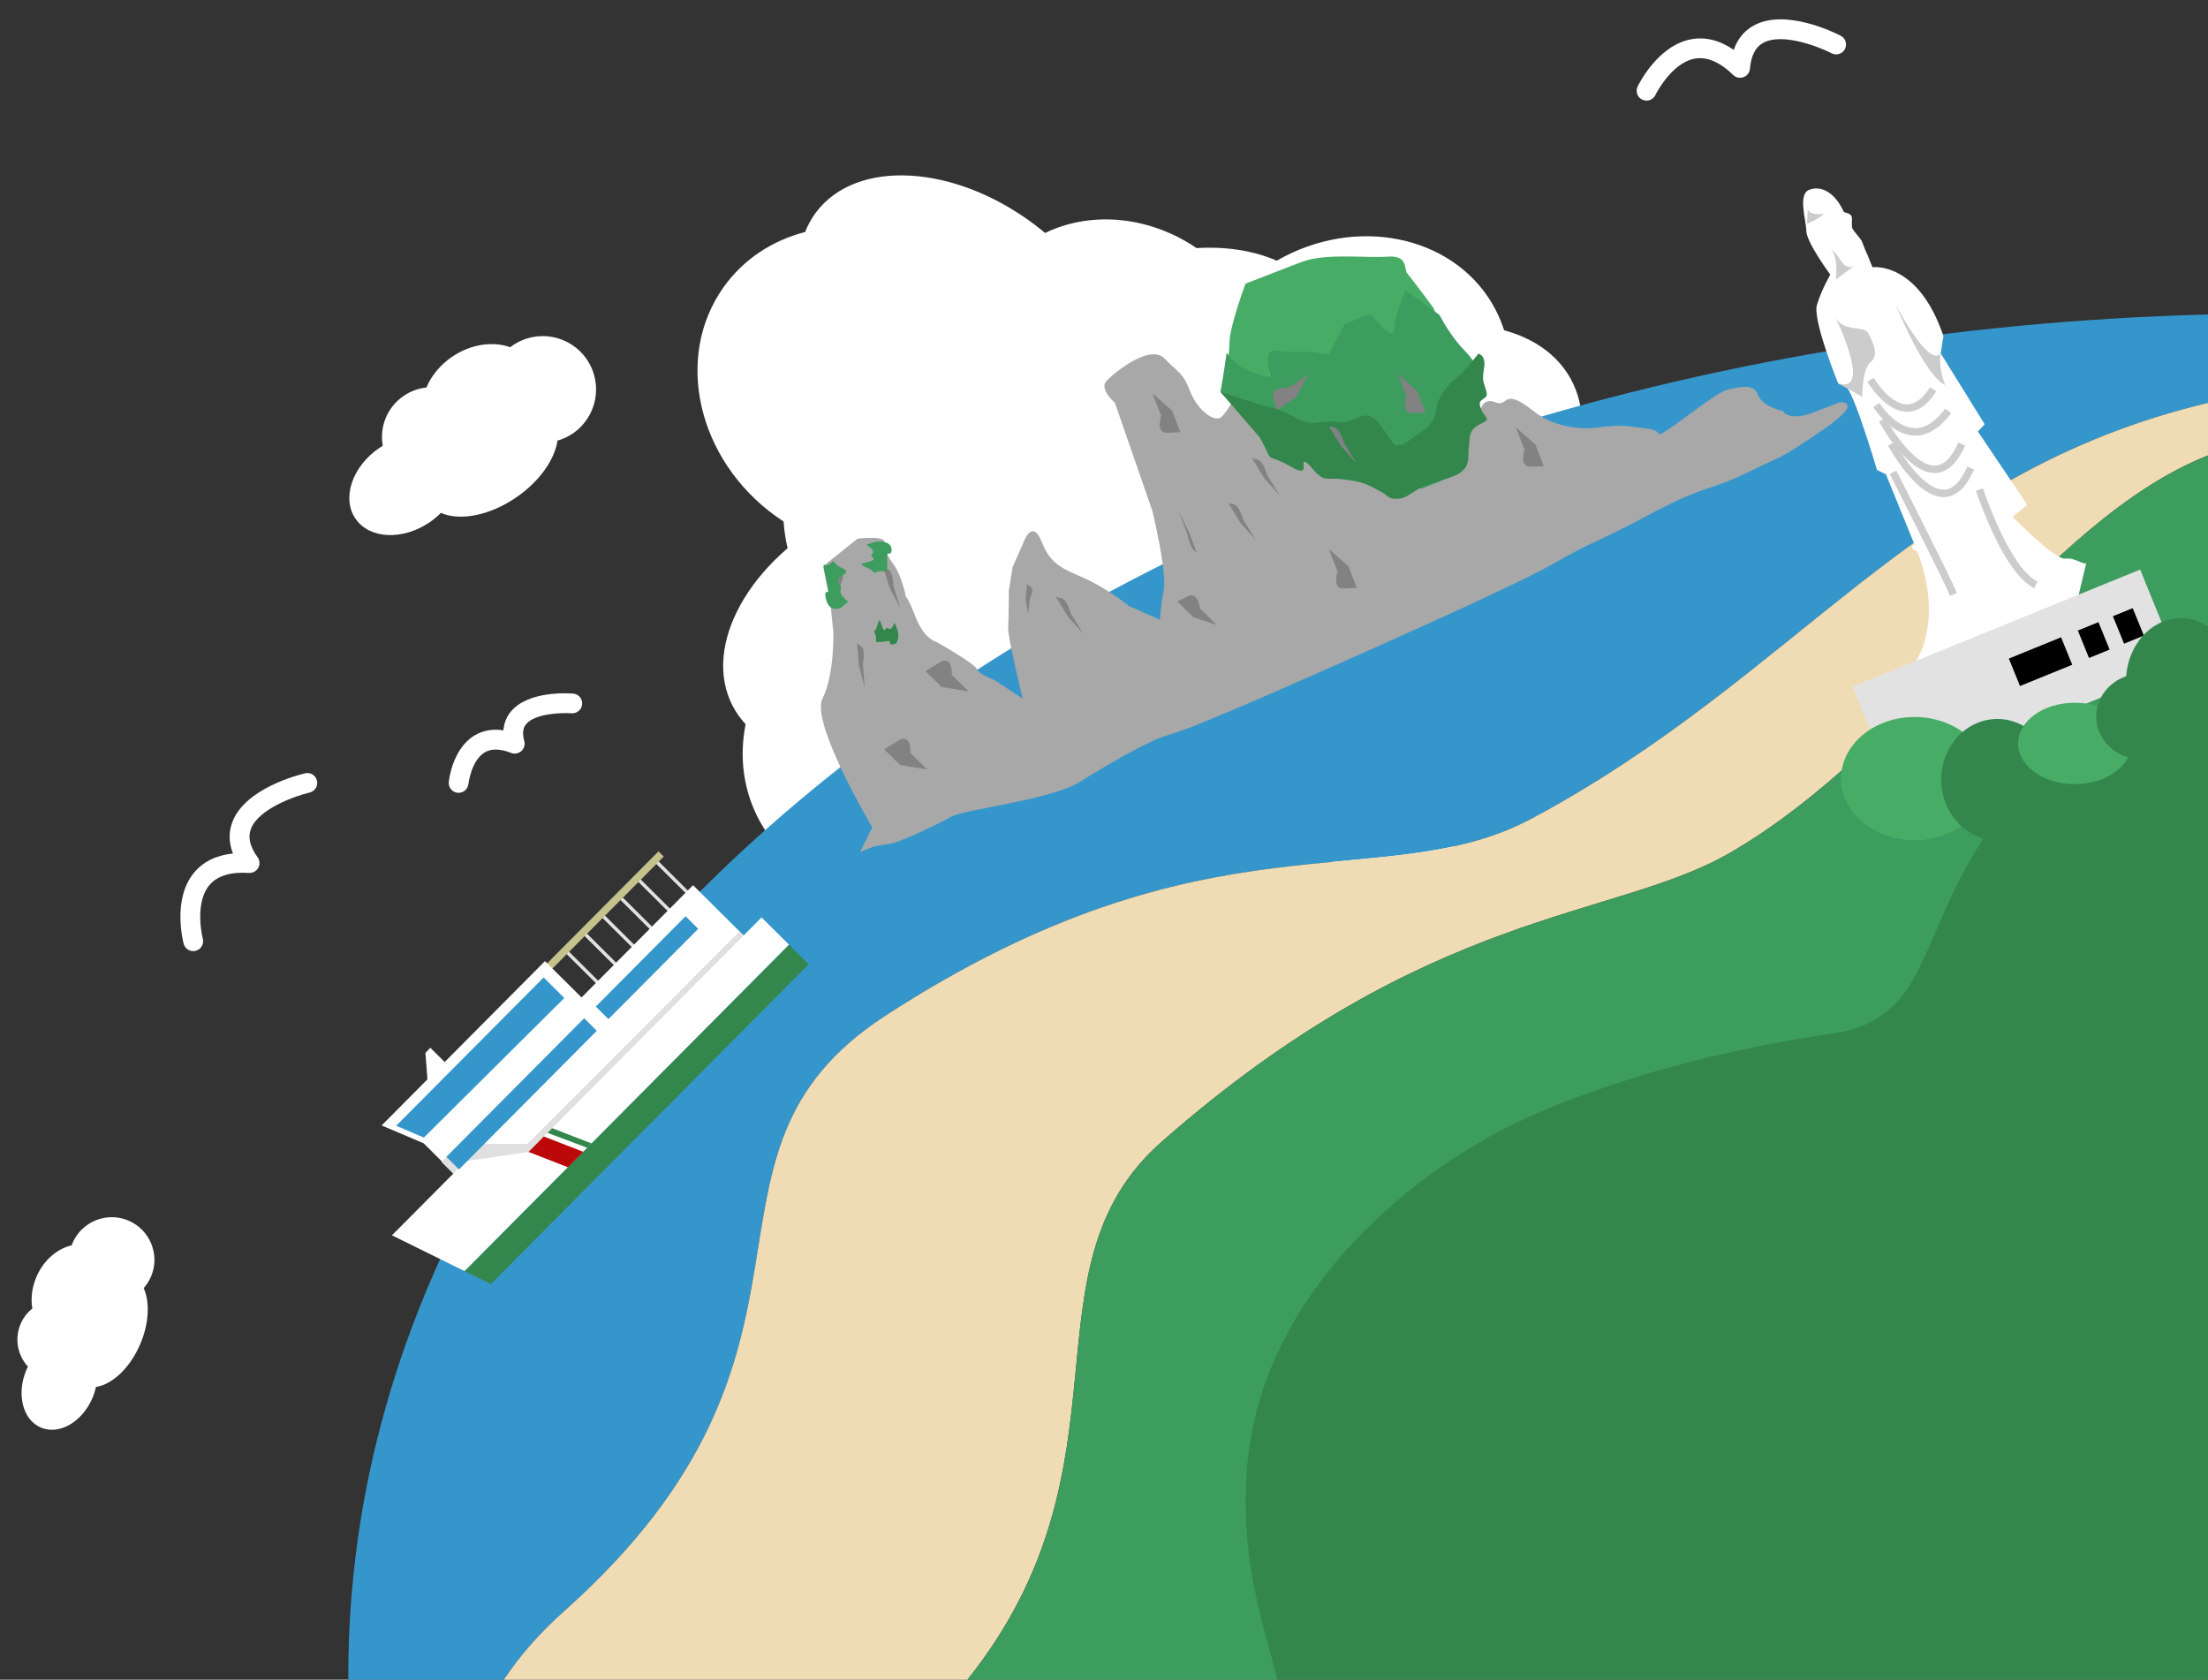 <?xml version="1.0" encoding="utf-8"?>
<!-- Generator: Adobe Illustrator 21.1.0, SVG Export Plug-In . SVG Version: 6.00 Build 0)  -->
<svg version="1.1" id="レイヤー_1" xmlns="http://www.w3.org/2000/svg" xmlns:xlink="http://www.w3.org/1999/xlink" x="0px"
	 y="0px" viewBox="0 0 46.943 35.708" style="enable-background:new 0 0 46.943 35.708;" xml:space="preserve">
<rect x="0" y="0" width="46.943" height="35.708" fill="#333333" stroke="none"/>
<style type="text/css">
	.st0{fill:#FFFFFF;}
	.st1{fill:#3596CC;}
	.st2{fill:#EFDCB4;}
	.st3{fill:#3C9D5E;}
	.st4{fill:#33874D;}
	.st5{fill:#A8A8A8;}
	.st6{fill:none;}
	.st7{fill:#47AD66;}
	.st8{fill:#828282;}
	.st9{fill:#E2E2E2;}
	.st10{fill:#CCCCCC;}
	.st11{fill:#C6C28D;}
	.st12{fill:#E0E0E0;}
	.st13{fill:#BC0808;}
</style>
<g>
	<path class="st0" d="M25.25,18.037c0.886-0.483,1.582-1.144,2.03-1.86c0.544-0.029,1.102-0.181,1.626-0.466
		c1.237-0.674,1.943-1.904,1.905-3.099c0.092-0.044,0.183-0.09,0.275-0.14c2.016-1.097,3.048-3.076,2.307-4.42
		c-0.284-0.515-0.789-0.861-1.415-1.031c-0.047-0.147-0.106-0.291-0.179-0.432c-0.779-1.507-2.79-2.015-4.492-1.136
		c-0.055,0.029-0.11,0.059-0.163,0.089c-1.022-0.445-2.445-0.362-3.77,0.322c-0.834,0.431-1.496,1.033-1.929,1.692
		c-0.506,0.016-1.027,0.145-1.52,0.4c-1.165,0.602-1.849,1.734-1.844,2.85c-0.086,0.039-0.172,0.08-0.258,0.125
		c-1.897,0.981-2.904,2.804-2.248,4.073c0.075,0.144,0.168,0.274,0.277,0.392c-0.139,0.701-0.05,1.426,0.306,2.071
		c0.881,1.596,3.061,2.092,4.869,1.107c0.059-0.032,0.117-0.065,0.173-0.1C22.313,18.926,23.843,18.803,25.25,18.037z"/>
	<path class="st0" d="M18.81,14.547c0.819,0.59,1.716,0.93,2.556,1.023c0.262,0.478,0.64,0.914,1.125,1.263
		c1.143,0.823,2.558,0.926,3.619,0.374c0.08,0.064,0.161,0.126,0.245,0.187c1.863,1.341,4.094,1.414,4.983,0.163
		c0.341-0.479,0.434-1.084,0.316-1.723c0.112-0.106,0.217-0.222,0.312-0.348c1.02-1.355,0.607-3.388-0.923-4.54
		c-0.05-0.038-0.1-0.074-0.151-0.108c-0.042-1.114-0.733-2.361-1.925-3.258c-0.75-0.565-1.579-0.9-2.361-1.005
		c-0.233-0.449-0.576-0.862-1.02-1.196c-1.047-0.789-2.364-0.915-3.367-0.426c-0.073-0.061-0.147-0.121-0.224-0.179
		c-1.706-1.285-3.786-1.402-4.645-0.261c-0.098,0.13-0.174,0.27-0.233,0.419c-0.692,0.179-1.307,0.574-1.734,1.174
		c-1.056,1.486-0.558,3.665,1.112,4.868c0.054,0.039,0.11,0.077,0.165,0.113C16.735,12.284,17.509,13.61,18.81,14.547z"/>
	<g>
		<path class="st1" d="M11.995,34.25c6.303-5.619,2.242-9.678,6.828-12.657c6.897-4.48,10.57-2.488,13.762-4.202
			c5.694-3.058,8.134-7.347,14.358-8.826V6.686C24.972,7.25,7.405,19.983,7.405,35.612c0,0.032,0.002,0.064,0.002,0.096h3.306
			C11.043,35.207,11.468,34.72,11.995,34.25z"/>
		<path class="st2" d="M18.823,21.593c-4.586,2.979-0.525,7.038-6.828,12.657c-0.527,0.47-0.952,0.957-1.283,1.458h9.857
			c3.667-4.601,1.055-8.735,4.133-11.44c5.677-4.987,9.619-4.711,12.085-6.142c3.914-2.272,6.631-7.047,10.156-8.444V8.565
			c-6.225,1.479-8.664,5.768-14.358,8.826C29.393,19.104,25.72,17.113,18.823,21.593z"/>
		<path class="st3" d="M36.787,18.126c-2.466,1.431-6.408,1.156-12.085,6.142c-3.078,2.704-0.466,6.839-4.133,11.44h6.598
			c-0.33-1.222-0.672-2.728-0.504-4.661c0.329-3.782,3.611-6.145,5.817-7.143c2.206-0.998,4.727-1.523,6.557-1.786
			c1.83-0.263,2.109-1.838,3.107-3.65c0.912-1.656,1.738-3.027,4.799-4.294V9.682C43.418,11.078,40.7,15.854,36.787,18.126z"/>
		<path class="st4" d="M41.794,18.449c-0.998,1.812-1.003,3.26-2.833,3.522c-1.83,0.263-4.332,0.811-6.538,1.809
			c-2.206,0.998-5.577,3.584-5.906,7.366c-0.168,1.933,0.32,3.34,0.65,4.562h19.776V14.173
			C43.882,15.441,42.706,16.793,41.794,18.449z"/>
	</g>
	<g>
		<g>
			<path class="st5" d="M18.544,17.589c0,0-1.318-2.227-1.058-2.739s0.231-1.416,0.231-1.416l-0.149-1.452l0.664-0.531
				c0,0,0.524-0.065,0.57,0.054c0.046,0.119-0.003,0.23,0.185,0.478c0.187,0.248,0.277,0.717,0.277,0.717s0.016-0.052,0.205,0.424
				c0.189,0.476,0.434,0.518,0.434,0.518s0.819,0.461,0.865,0.581c0.046,0.119,0.362,0.226,0.362,0.226l0.613,0.403
				c0,0-0.321-1.303-0.309-1.509c0.012-0.206,0.015-0.79,0.015-0.79l0.081-0.501l0.22-0.497c0,0,0.189-0.576,0.404-0.019
				c0.215,0.557,0.595,0.593,1.052,0.829C23.662,12.601,24,12.882,24,12.882l0.662,0.293c0,0,0.003-0.23,0.079-0.625
				c0.076-0.395-0.242-1.691-0.242-1.691L23.702,8.56c0,0-0.34-0.288-0.178-0.462c0.162-0.173,0.927-0.797,1.234-0.477
				c0.307,0.32,0.386,0.289,0.54,0.687c0.154,0.398,0.476,0.64,0.635,0.578c0.159-0.062,0.565-0.905,0.565-0.905l0.15-0.56
				c0,0,0.212-1.227,0.46-1.414c0.248-0.187,0.536-0.39,0.86-0.378s1.686,0.1,1.686,0.1l0.676,1.275c0,0,0.491,0.679,0.63,1.038
				c0.138,0.358,0.509,0.606,0.52,0.635s0.047-0.234,0.318-0.123C32.07,8.666,31.94,8.213,32.6,8.736
				c0.66,0.523,1.502,0.335,1.502,0.335s0.349-0.043,0.594-0.001s0.515,0.03,0.561,0.149c0.046,0.119,1.175-0.866,1.469-0.934
				c0.294-0.068,0.572-0.13,0.653,0.114s0.531,0.344,0.531,0.344s0.114,0.231,0.66,0.019c0.547-0.211,0.547-0.211,0.547-0.211
				s0.561-0.034-0.393,0.609c-0.953,0.643-0.666,0.44-1.55,0.874c-0.885,0.433-0.867,0.243-2.119,0.91
				c-1.252,0.667-1.05,0.48-2.1,1.077c-1.05,0.598-6.491,2.974-6.77,3.082c-0.279,0.108-0.94,0.409-1.353,0.523
				c-0.413,0.114-1.307,0.642-1.898,1.008s-2.432,0.574-2.695,0.721c-0.263,0.147-0.765,0.387-1.084,0.51
				c-0.318,0.123-0.424,0.072-0.646,0.158c-0.221,0.085-0.221,0.085-0.221,0.085L18.544,17.589z"/>
			<g>
				<path class="st6" d="M26.077,7.503c0.004-0.033,0.008-0.065,0.012-0.097C26.087,7.405,25.889,7.272,26.077,7.503z"/>
				<path class="st7" d="M27.042,8.192c0,0-0.185-0.598,0.105-0.558c0.29,0.04,0.694,0.021,0.694,0.021l0.435,0.061l0.343-0.651
					l0.557-0.215c0,0,0.481,0.652,0.493,0.328c0.012-0.325,0.247-0.827,0.247-0.827l0.717,0.527l0,0
					c-0.103-0.194-0.157-0.333-0.157-0.333s-0.478-0.646-0.555-0.727c-0.077-0.081,0.03-0.397-0.415-0.362S28.18,5.373,27.669,5.57
					c-0.511,0.197-1.188,0.459-1.188,0.459s-0.338,0.901-0.341,1.249c-0.001,0.08-0.01,0.188-0.023,0.307c0,0,0,0,0,0s0,0,0,0
					c-0.004,0.032-0.007,0.064-0.012,0.097c0.024,0.029,0.053,0.063,0.09,0.105C26.527,8.162,27.042,8.192,27.042,8.192z"/>
				<path class="st3" d="M30.605,6.697L30.605,6.697L29.888,6.17c0,0-0.235,0.502-0.247,0.827s-0.493-0.328-0.493-0.328
					l-0.557,0.215l-0.343,0.651l-0.435-0.061c0,0-0.404,0.019-0.694-0.021c-0.29-0.04-0.105,0.558-0.105,0.558
					s-0.515-0.03-0.847-0.404c-0.037-0.042-0.066-0.076-0.09-0.105c-0.048,0.383-0.129,0.829-0.129,0.829s0.47,0.505,0.681,0.698
					c0.212,0.193,0.741,0.675,0.741,0.675l0.814-0.086c0,0,0.852,0.311,1.033,0.424s0.34,0.052,0.506,0.125
					c0.166,0.073,0.497,0.22,0.497,0.22l0.438-0.169l0.446-0.859l0.4-0.978c0,0,0.1-0.451-0.354-0.916
					C30.906,7.218,30.723,6.92,30.605,6.697z"/>
			</g>
			<path class="st8" d="M32.228,9.085l0.185,0.478c0,0-0.131,0.371,0.138,0.358c0.27-0.013,0.27-0.013,0.27-0.013l-0.177-0.458
				L32.228,9.085z"/>
			<path class="st8" d="M28.253,11.674l0.185,0.478c0,0-0.131,0.371,0.138,0.358c0.27-0.013,0.27-0.013,0.27-0.013l-0.177-0.458
				L28.253,11.674z"/>
			<path class="st8" d="M29.716,7.946L29.9,8.424c0,0-0.131,0.371,0.138,0.358c0.27-0.013,0.27-0.013,0.27-0.013l-0.177-0.458
				L29.716,7.946z"/>
			<path class="st8" d="M24.503,8.364l0.185,0.478c0,0-0.131,0.371,0.138,0.358c0.27-0.013,0.27-0.013,0.27-0.013L24.919,8.73
				L24.503,8.364z"/>
			<path class="st8" d="M27.816,7.959l-0.424,0.287c0,0-0.391-0.045-0.318,0.215s0.073,0.26,0.073,0.26l0.406-0.275L27.816,7.959z"
				/>
			<path class="st8" d="M25.053,10.856l0.185,0.478c0,0,0.066,0.295,0.138,0.358c0.072,0.064,0.072,0.064,0.072,0.064l-0.177-0.458
				L25.053,10.856z"/>
			<path class="st8" d="M26.7,11.483l-0.268-0.436c0,0-0.082-0.3-0.201-0.327s-0.119-0.027-0.119-0.027l0.257,0.418L26.7,11.483z"/>
			<path class="st8" d="M27.207,10.533l-0.268-0.436c0,0-0.082-0.3-0.201-0.327s-0.119-0.027-0.119-0.027l0.257,0.418L27.207,10.533
				z"/>
			<path class="st8" d="M23.036,13.48l-0.268-0.436c0,0-0.082-0.3-0.201-0.327s-0.119-0.027-0.119-0.027l0.257,0.418L23.036,13.48z"
				/>
			<path class="st8" d="M21.861,13.052l0.033-0.326c0,0,0.106-0.182,0.024-0.245s-0.082-0.063-0.082-0.063l-0.031,0.313
				L21.861,13.052z"/>
			<path class="st8" d="M17.836,12.751l0.033-0.326c0,0,0.106-0.182,0.024-0.245c-0.082-0.063-0.082-0.063-0.082-0.063l-0.031,0.313
				L17.836,12.751z"/>
			<path class="st8" d="M19.144,12.933l-0.149-0.474c0,0-0.003-0.303-0.112-0.355c-0.108-0.053-0.108-0.053-0.108-0.053l0.143,0.454
				L19.144,12.933z"/>
			<path class="st8" d="M18.385,14.613l-0.04-0.495c0,0,0.064-0.296-0.03-0.371c-0.094-0.075-0.094-0.075-0.094-0.075l0.039,0.475
				L18.385,14.613z"/>
			<path class="st8" d="M20.59,14.697l-0.354-0.349c0,0,0.029-0.443-0.265-0.261c-0.295,0.181-0.295,0.181-0.295,0.181l0.339,0.334
				L20.59,14.697z"/>
			<path class="st8" d="M19.711,16.357l-0.354-0.349c0,0,0.029-0.443-0.265-0.261c-0.295,0.181-0.295,0.181-0.295,0.181l0.339,0.334
				L19.711,16.357z"/>
			<path class="st8" d="M25.87,13.287l-0.354-0.349c0,0-0.043-0.369-0.265-0.261c-0.222,0.108-0.222,0.108-0.222,0.108l0.339,0.334
				L25.87,13.287z"/>
			<path class="st4" d="M25.948,8.332l0.905,0.291c0,0,0.122,0.001,0.448,0.133c0.326,0.132,0.384,0.283,0.756,0.22
				c0.372-0.063,0.354,0.049,0.601-0.023c0.247-0.072,0.421-0.252,0.659,0.048s0.315,0.499,0.392,0.462
				c0.077-0.037,0.023,0.06,0.239-0.092c0.216-0.152,0.565-0.353,0.58-0.631c0.015-0.277,0.288-0.597,0.432-0.698
				c0.144-0.101,0.469-0.522,0.469-0.522s0.172,0.02,0.122,0.315c-0.05,0.295-0.002,0.285,0.052,0.489s-0.216,0.111-0.123,0.353
				c0.093,0.241,0.255,0.215-0.018,0.342s-0.203,0.35-0.235,0.503s0.08,0.445-0.318,0.598c-0.398,0.154-0.604,0.173-0.823,0.318
				c-0.218,0.145-0.285,0.171-0.431,0.167c-0.147-0.004-0.144-0.076-0.294-0.15c-0.151-0.074-0.289-0.194-0.675-0.248
				c-0.387-0.054-0.31-0.013-0.501-0.035c-0.192-0.022-0.343-0.335-0.442-0.355s0.119,0.348-0.286,0.11s-0.43-0.122-0.513-0.311
				c-0.083-0.188-0.165-0.321-0.165-0.321L25.948,8.332z"/>
			<path class="st8" d="M28.843,9.854l-0.268-0.436c0,0-0.082-0.3-0.201-0.327c-0.119-0.027-0.119-0.027-0.119-0.027l0.257,0.418
				L28.843,9.854z"/>
		</g>
		<path class="st3" d="M17.84,12.934c0.007,0.025,0.193-0.144,0.193-0.144s-0.205-0.143-0.161-0.256s-0.107-0.136-0.045-0.227
			c0.062-0.091,0.289-0.136,0.064-0.236c-0.224-0.1-0.113-0.201-0.224-0.1c-0.111,0.101-0.196-0.067-0.144,0.173
			c0.051,0.239,0.087,0.442,0.087,0.442s-0.11-0.053-0.041,0.181C17.637,13.001,17.84,12.934,17.84,12.934z"/>
		<path class="st4" d="M19.094,13.451c0.013-0.003-0.072-0.211-0.072-0.211s-0.073,0.181-0.13,0.121s-0.069,0.086-0.115,0.011
			s-0.068-0.304-0.119-0.098c-0.051,0.207-0.102,0.082-0.051,0.207c0.051,0.124-0.034,0.183,0.087,0.168
			c0.121-0.016,0.224-0.021,0.224-0.021s-0.027,0.1,0.091,0.067C19.127,13.661,19.094,13.451,19.094,13.451z"/>
		<path class="st3" d="M18.674,11.512c-0.003-0.017-0.257,0.068-0.257,0.068s0.205,0.118,0.129,0.185
			c-0.077,0.068,0.094,0.101,0,0.152c-0.094,0.051-0.367,0.051-0.129,0.144s0.086,0.144,0.238,0.093s0.212,0.068,0.208-0.093
			c-0.005-0.161,0-0.296,0-0.296s0.115,0.048,0.089-0.111S18.674,11.512,18.674,11.512z"/>
	</g>
	<path class="st0" d="M35.006,2.139c-0.03,0-0.061-0.007-0.09-0.02c-0.105-0.05-0.149-0.175-0.099-0.28
		c0.017-0.036,0.425-0.876,1.143-1.005C36.26,0.78,36.562,0.855,36.86,1.06c0.081-0.232,0.222-0.405,0.422-0.516
		c0.674-0.373,1.733,0.154,1.852,0.216c0.103,0.053,0.143,0.18,0.09,0.283c-0.053,0.103-0.18,0.143-0.283,0.09
		c-0.267-0.138-1.05-0.446-1.456-0.221c-0.165,0.092-0.257,0.271-0.28,0.549c-0.007,0.081-0.06,0.151-0.136,0.179
		c-0.076,0.028-0.162,0.011-0.22-0.046c-0.286-0.277-0.56-0.394-0.816-0.348c-0.501,0.09-0.835,0.766-0.838,0.772
		C35.159,2.095,35.084,2.139,35.006,2.139z"/>
	<path class="st0" d="M4.108,20.22c-0.093,0-0.178-0.062-0.203-0.156c-0.01-0.038-0.246-0.942,0.216-1.507
		c0.194-0.237,0.473-0.375,0.832-0.413c-0.09-0.229-0.094-0.452-0.014-0.666c0.27-0.721,1.418-1.008,1.548-1.039
		c0.113-0.027,0.226,0.044,0.252,0.157c0.026,0.113-0.044,0.226-0.156,0.252c-0.293,0.069-1.088,0.343-1.25,0.777
		c-0.066,0.177-0.019,0.373,0.144,0.6c0.047,0.066,0.053,0.153,0.013,0.224c-0.039,0.071-0.116,0.112-0.197,0.108
		c-0.398-0.025-0.682,0.064-0.846,0.266c-0.322,0.394-0.138,1.125-0.136,1.132c0.03,0.112-0.036,0.227-0.148,0.257
		C4.144,20.218,4.126,20.22,4.108,20.22z"/>
	<path class="st0" d="M9.75,16.854c-0.007,0-0.014,0-0.021-0.001c-0.115-0.011-0.2-0.114-0.188-0.23
		c0.003-0.028,0.075-0.7,0.542-0.985c0.18-0.11,0.388-0.148,0.62-0.112c0.014-0.181,0.086-0.312,0.158-0.399
		c0.367-0.446,1.227-0.39,1.324-0.382c0.116,0.009,0.202,0.11,0.192,0.226c-0.009,0.116-0.112,0.201-0.226,0.193
		c-0.189-0.015-0.773-0.004-0.966,0.231c-0.026,0.031-0.104,0.126-0.039,0.359c0.022,0.077-0.002,0.159-0.062,0.212
		c-0.059,0.053-0.144,0.069-0.218,0.04c-0.233-0.092-0.423-0.095-0.564-0.009c-0.286,0.175-0.342,0.663-0.343,0.668
		C9.948,16.773,9.856,16.854,9.75,16.854z"/>
	<g>
		<path class="st0" d="M40.731,14.059c0,0,0.606-0.833,0.031-2.338c-0.205-0.086-0.059-0.146-0.059-0.146l-0.608-1.492l-0.189-0.093
			c0,0-0.505-1.704-0.665-1.771s-0.16-0.067-0.16-0.067s-0.548-1.346-0.453-1.668c0.095-0.322,0.285-0.646,0.285-0.646
			s-0.505-0.683-0.51-0.927c-0.005-0.244-0.184-0.776,0.059-0.875c0.243-0.099,0.546,0.042,0.741,0.473
			c0.169,0.044,0.166,0.083,0.17,0.139s-0.012,0.156,0.008,0.205c0.02,0.049,0.169,0.215,0.195,0.261
			c0.025,0.046,0.08,0.213,0.106,0.259c0.025,0.046,0.074,0.178,0.074,0.178l0.054,0.129c0,0,0.971-0.131,1.508,1.465
			c-0.059,0.365-0.059,0.365-0.059,0.365l0.936,1.509l-0.145,0.154l1.05,1.557l-0.31,0.259c0,0,0.903,0.918,1.118,0.887
			s0.427,0.166,0.449,0.082c0.022-0.085-0.185,0.775-0.185,0.775L40.731,14.059z"/>
		
			<rect x="39.568" y="13.258" transform="matrix(0.926 -0.377 0.377 0.926 -2.25 17.237)" class="st9" width="6.601" height="2.206"/>
		<rect x="42.791" y="13.738" transform="matrix(0.926 -0.377 0.377 0.926 -2.095 17.411)" width="1.199" height="0.63"/>
		<rect x="44.285" y="13.278" transform="matrix(0.926 -0.377 0.377 0.926 -1.838 17.804)" width="0.473" height="0.63"/>
		<rect x="45.031" y="12.977" transform="matrix(0.926 -0.377 0.377 0.926 -1.67 18.06)" width="0.455" height="0.63"/>
		<path class="st10" d="M40.75,8.713c-0.069,0.028-0.139,0.041-0.213,0.04c-0.463-0.008-0.821-0.616-0.836-0.642l0.136-0.079
			c0.003,0.006,0.328,0.557,0.702,0.564c0.175,0.003,0.341-0.119,0.494-0.362l0.133,0.084C41.041,8.519,40.901,8.651,40.75,8.713z"
			/>
		<path class="st10" d="M40.986,9.207c-0.096,0.039-0.195,0.057-0.296,0.052c-0.501-0.022-0.85-0.583-0.865-0.607l0.134-0.083
			c0.003,0.005,0.321,0.514,0.738,0.532c0.227,0.01,0.449-0.129,0.66-0.413l0.126,0.094C41.327,8.994,41.16,9.136,40.986,9.207z"/>
		<path class="st10" d="M41.316,10.019c-0.054,0.022-0.109,0.034-0.167,0.036c-0.598,0.023-1.175-1.048-1.199-1.093l0.139-0.074
			c0.153,0.286,0.639,1.026,1.054,1.01c0.187-0.007,0.353-0.172,0.491-0.491l0.144,0.063C41.652,9.761,41.497,9.945,41.316,10.019z"
			/>
		<path class="st10" d="M41.508,10.531c-0.054,0.022-0.109,0.034-0.167,0.036c-0.598,0.023-1.175-1.048-1.199-1.093L40.281,9.4
			c0.153,0.286,0.639,1.026,1.054,1.01c0.186-0.008,0.352-0.172,0.491-0.491l0.144,0.063C41.843,10.274,41.688,10.458,41.508,10.531
			z"/>
		<path class="st10" d="M43.249,12.504c-0.659-0.319-1.216-2.001-1.24-2.072l0.15-0.049c0.006,0.017,0.56,1.69,1.159,1.98
			L43.249,12.504z"/>
		<path class="st10" d="M41.605,12.607l-0.146,0.059c-0.129-0.318-1.271-2.567-1.282-2.59l0.14-0.071
			C40.365,10.098,41.474,12.283,41.605,12.607z"/>
		<path class="st10" d="M38.997,6.693c0,0,0.836,1.682,0.084,1.459c0.338,0.184,0.512,0.283,0.512,0.283s-0.01-0.582,0.174-0.733
			c0.184-0.151,0.062-0.404-0.04-0.608C39.626,6.891,39.162,7.098,38.997,6.693z"/>
		<path class="st10" d="M40.305,6.482c0,0,0.597,1.487,1.053,1.707c-0.165-0.405-0.1-0.678-0.1-0.678S41.076,7.907,40.305,6.482z"/>
		<path class="st10" d="M38.436,4.388c0,0-0.07,0.199,0.349,0.16c-0.239,0.173-0.367,0.206-0.367,0.206L38.436,4.388z"/>
		<path class="st10" d="M38.849,5.26c0,0,0.114,0.048,0.207,0.162c0.093,0.113,0.166,0.33,0.368,0.228l-0.393,0.293
			C39.031,5.942,39.111,5.342,38.849,5.26z"/>
	</g>
	<ellipse class="st7" cx="40.706" cy="16.552" rx="1.565" ry="1.31"/>
	<ellipse class="st4" cx="42.464" cy="16.573" rx="1.192" ry="1.289"/>
	<ellipse class="st7" cx="44.111" cy="15.804" rx="1.206" ry="0.865"/>
	<ellipse class="st4" cx="45.562" cy="15.232" rx="0.996" ry="0.92"/>
	<path class="st0" d="M10.897,7.345c-0.017,0.012-0.032,0.025-0.048,0.037c-0.37-0.133-0.842-0.069-1.244,0.207
		c-0.253,0.174-0.436,0.404-0.54,0.649c-0.169,0.018-0.336,0.077-0.485,0.18C8.225,8.66,8.067,9.08,8.138,9.476
		c-0.027,0.016-0.053,0.032-0.079,0.05c-0.575,0.396-0.799,1.068-0.5,1.502c0.299,0.434,1.007,0.465,1.582,0.07
		c0.086-0.059,0.163-0.125,0.233-0.195c0.397,0.177,1.033,0.062,1.604-0.331c0.497-0.342,0.815-0.804,0.875-1.205
		c0.114-0.033,0.225-0.084,0.329-0.155c0.516-0.355,0.646-1.06,0.291-1.576C12.118,7.12,11.413,6.99,10.897,7.345z"/>
	<path class="st0" d="M1.541,26.428c-0.006,0.015-0.011,0.031-0.017,0.046c-0.307,0.069-0.598,0.315-0.751,0.674
		c-0.096,0.226-0.121,0.46-0.086,0.67c-0.106,0.085-0.194,0.196-0.25,0.33c-0.134,0.316-0.061,0.667,0.157,0.903
		c-0.011,0.022-0.022,0.045-0.032,0.068c-0.218,0.514-0.081,1.064,0.307,1.229c0.388,0.165,0.88-0.118,1.098-0.632
		c0.033-0.077,0.056-0.155,0.074-0.232c0.344-0.051,0.724-0.402,0.941-0.912c0.189-0.444,0.205-0.893,0.073-1.189
		c0.063-0.071,0.116-0.153,0.156-0.246c0.196-0.461-0.019-0.993-0.48-1.189C2.269,25.752,1.737,25.967,1.541,26.428z"/>
	<g>
		<path class="st4" d="M46.368,13.14c-0.645,0-1.168,0.603-1.168,1.347s0.523,1.347,1.168,1.347c0.209,0,0.405-0.064,0.575-0.176
			v-2.344C46.773,13.205,46.577,13.14,46.368,13.14z"/>
	</g>
	<g>
		
			<rect x="12.483" y="19.978" transform="matrix(0.705 -0.709 0.709 0.705 -10.982 14.985)" class="st9" width="0.072" height="1.428"/>
		
			<rect x="12.865" y="19.594" transform="matrix(0.705 -0.709 0.709 0.705 -10.598 15.142)" class="st9" width="0.072" height="1.428"/>
		
			<rect x="13.246" y="19.211" transform="matrix(0.705 -0.709 0.709 0.705 -10.213 15.299)" class="st9" width="0.072" height="1.428"/>
		
			<rect x="13.627" y="18.827" transform="matrix(0.705 -0.709 0.709 0.705 -9.829 15.456)" class="st9" width="0.072" height="1.428"/>
		
			<rect x="14.008" y="18.444" transform="matrix(0.705 -0.709 0.709 0.705 -9.444 15.614)" class="st9" width="0.072" height="1.428"/>
		
			<rect x="14.389" y="18.06" transform="matrix(0.705 -0.709 0.709 0.705 -9.06 15.771)" class="st9" width="0.072" height="1.428"/>
		
			<rect x="11.033" y="19.329" transform="matrix(0.705 -0.709 0.709 0.705 -9.986 14.811)" class="st11" width="3.551" height="0.158"/>
		<polygon class="st0" points="10.434,25.724 9.007,24.305 8.114,23.925 11.586,20.432 12.364,21.204 14.735,18.818 16.024,20.1 		
			"/>
		<polygon class="st12" points="9.386,24.702 9.769,24.319 11.21,24.319 15.724,19.8 16.302,20.379 10.686,26.001 		"/>
		<polygon class="st1" points="11.998,21.216 9.012,24.183 8.423,23.932 11.558,20.779 		"/>
		
			<rect x="12.406" y="20.377" transform="matrix(0.705 -0.709 0.709 0.705 -10.527 15.828)" class="st1" width="2.708" height="0.379"/>
		<g>
			<polygon class="st0" points="16.191,19.503 11.236,24.488 9.9,24.685 8.333,26.261 9.879,27.023 16.776,20.084 			"/>
			<polygon class="st4" points="9.879,27.023 10.437,27.297 17.194,20.499 16.776,20.084 			"/>
		</g>
		<polygon class="st13" points="12.401,24.486 12.075,24.814 11.236,24.488 11.562,24.16 		"/>
		<g>
			<polygon class="st4" points="12.577,24.308 11.739,23.983 11.64,24.082 12.486,24.401 			"/>
		</g>
		<polygon class="st0" points="9.105,23.184 9.045,22.381 9.15,22.275 9.454,22.577 		"/>
		
			<rect x="9.017" y="23.059" transform="matrix(0.705 -0.709 0.709 0.705 -13.216 14.729)" class="st1" width="4.156" height="0.379"/>
	</g>
</g>
</svg>
